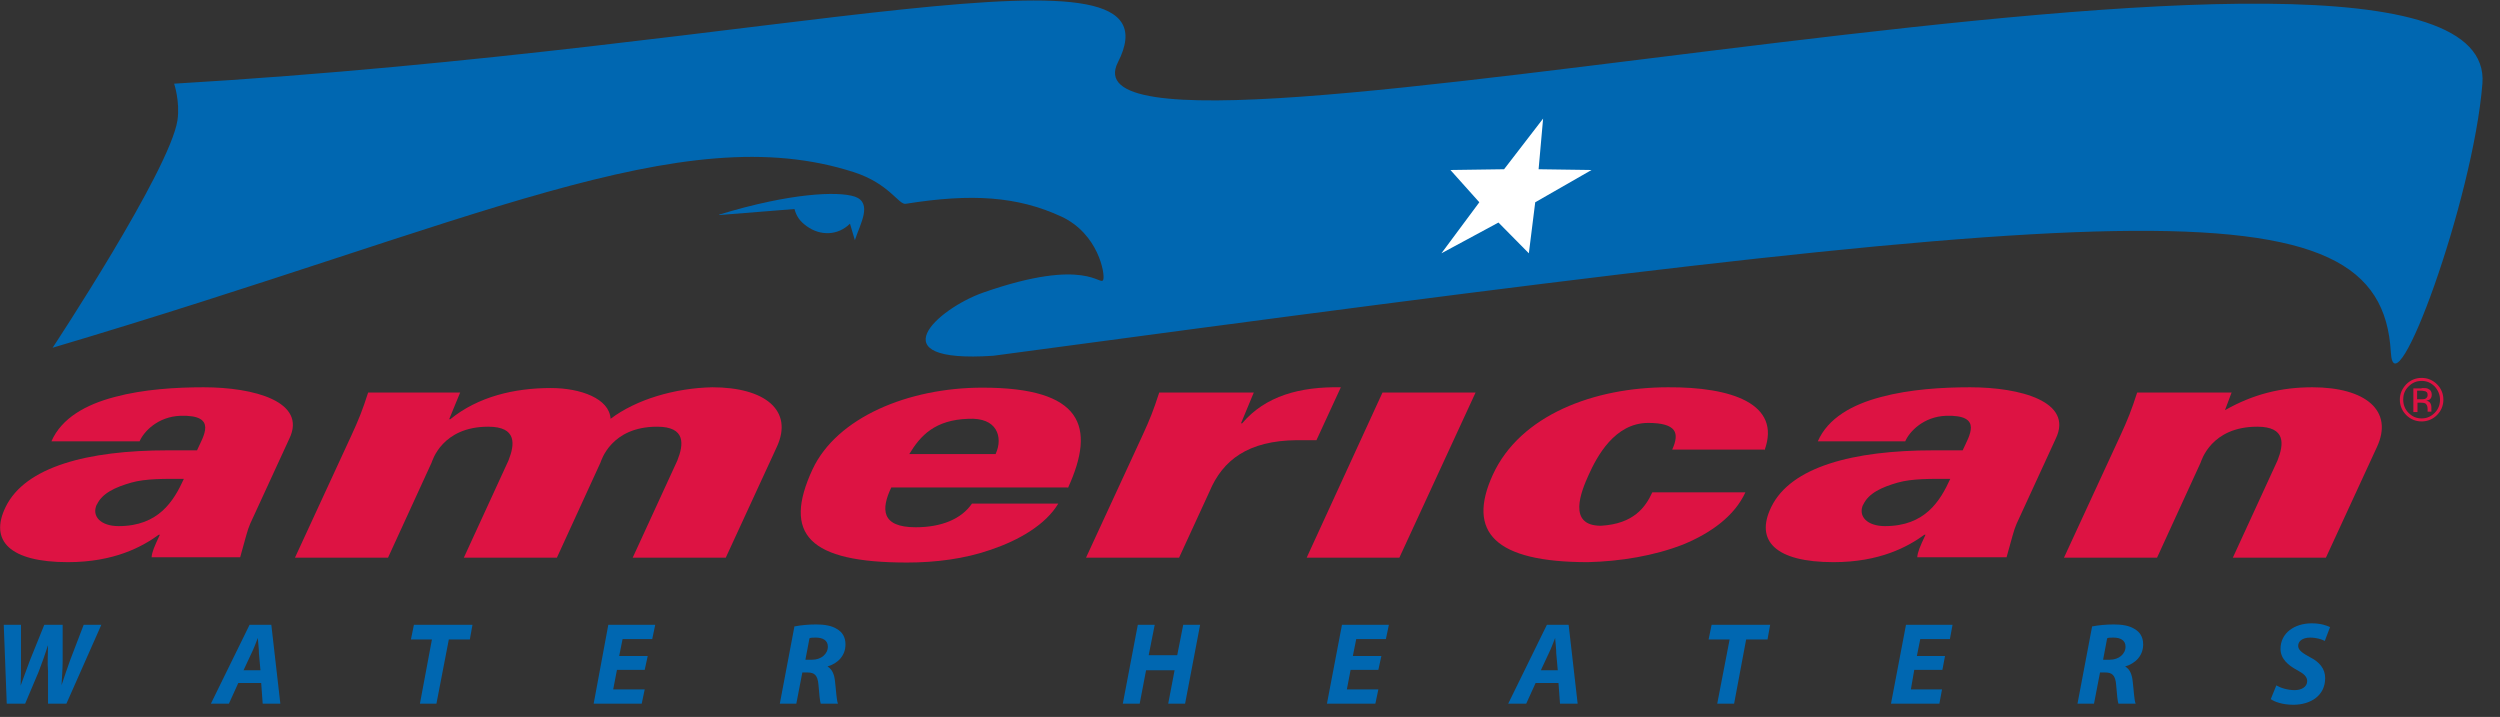 <svg width="136" height="39" viewBox="0 0 136 39" fill="none" xmlns="http://www.w3.org/2000/svg">
<rect x="0" y="0" width="136" height="39" fill="#333333" stroke="none"/>
<g clip-path="url(#clip0_16520_281387)">
<path fill-rule="evenodd" clip-rule="evenodd" d="M5.267 27.458C5.553 26.825 6.288 26.498 7.145 26.253C7.941 26.029 8.941 26.049 10.003 26.049C9.452 27.254 8.635 28.621 6.451 28.621C5.491 28.621 4.961 28.091 5.267 27.437M13.065 30.316C13.371 29.234 13.453 28.846 13.616 28.479L15.739 23.865C16.719 21.844 13.8 21.068 11.085 21.068C9.595 21.068 7.819 21.17 6.226 21.599C4.675 22.007 3.348 22.742 2.797 24.008H7.594C7.819 23.477 8.594 22.66 9.819 22.619C11.861 22.558 11.065 23.722 10.717 24.498H9.125C4.756 24.498 1.368 25.396 0.306 27.58C-0.592 29.418 0.531 30.581 3.695 30.581C6.206 30.581 7.737 29.744 8.635 29.091H8.696C8.39 29.744 8.268 30.03 8.247 30.316H13.086H13.065Z" fill="#DD1343"/>
<path fill-rule="evenodd" clip-rule="evenodd" d="M25.028 21.354H20.027C19.721 22.314 19.496 22.865 19.128 23.661L16.046 30.337H21.109L23.477 25.172C23.518 25.07 24.049 23.212 26.559 23.212C28.131 23.212 28.009 24.171 27.662 25.049L25.233 30.337H30.295L32.663 25.172C32.704 25.07 33.235 23.212 35.746 23.212C37.318 23.212 37.196 24.171 36.849 25.049L34.419 30.337H39.482L42.258 24.314C43.177 22.334 41.626 21.068 38.747 21.068C36.726 21.109 34.623 21.721 33.215 22.783C33.153 21.681 31.581 21.109 29.969 21.109C27.968 21.109 26.008 21.579 24.498 22.803H24.436L25.049 21.313L25.028 21.354Z" fill="#DD1343"/>
<path fill-rule="evenodd" clip-rule="evenodd" d="M58.1 26.539C59.631 23.191 58.876 21.088 53.446 21.088C49.424 21.088 45.525 22.701 44.198 25.539C42.565 29.07 43.994 30.602 49.342 30.602C50.914 30.602 52.486 30.398 53.895 29.907C55.406 29.397 56.876 28.56 57.57 27.396H52.874C52.303 28.233 51.221 28.683 49.812 28.683C47.913 28.683 47.934 27.682 48.485 26.519H58.08L58.1 26.539ZM49.465 24.702C50.077 23.681 50.873 22.844 52.67 22.783C53.466 22.742 53.936 22.987 54.16 23.354C54.385 23.722 54.385 24.212 54.16 24.702H49.465Z" fill="#DD1343"/>
<path fill-rule="evenodd" clip-rule="evenodd" d="M68.206 21.354H63.061C62.755 22.313 62.53 22.864 62.163 23.661L59.08 30.336H64.143L65.796 26.743C66.511 25.028 67.899 23.967 70.553 23.946C70.9 23.946 71.247 23.946 71.615 23.946L72.942 21.068C70.716 21.027 68.838 21.538 67.573 23.028H67.511L68.206 21.354Z" fill="#DD1343"/>
<path d="M76.126 30.336L80.271 21.354H75.208L71.084 30.336H76.126Z" fill="#DD1343"/>
<path fill-rule="evenodd" clip-rule="evenodd" d="M95.99 24.498C96.929 21.946 94.153 21.048 90.743 21.068C86.722 21.068 82.7 22.579 81.21 25.825C79.781 28.948 81.312 30.581 86.375 30.581C88.151 30.54 89.988 30.234 91.56 29.622C93.091 28.989 94.357 28.07 94.949 26.784H89.886C89.519 27.58 88.886 28.499 87.089 28.601C85.252 28.601 86.007 26.743 86.436 25.804C86.865 24.865 87.824 23.007 89.662 23.007C90.437 23.007 90.866 23.15 91.05 23.395C91.233 23.64 91.172 24.008 90.968 24.457H96.031L95.99 24.498Z" fill="#DD1343"/>
<path fill-rule="evenodd" clip-rule="evenodd" d="M101.359 27.458C101.645 26.825 102.38 26.498 103.237 26.253C104.033 26.029 105.034 26.049 106.095 26.049C105.544 27.254 104.727 28.621 102.543 28.621C101.583 28.621 101.053 28.091 101.359 27.437M109.157 30.316C109.464 29.234 109.545 28.846 109.709 28.479L111.832 23.865C112.812 21.844 109.892 21.068 107.177 21.068C105.687 21.068 103.911 21.17 102.318 21.599C100.767 22.007 99.44 22.742 98.889 24.008H103.645C103.87 23.477 104.646 22.66 105.871 22.619C107.912 22.558 107.116 23.722 106.769 24.498H105.176C100.808 24.498 97.419 25.396 96.357 27.58C95.459 29.418 96.582 30.581 99.746 30.581C102.257 30.581 103.788 29.744 104.686 29.091H104.748C104.442 29.744 104.319 30.03 104.299 30.316H109.137H109.157Z" fill="#DD1343"/>
<path fill-rule="evenodd" clip-rule="evenodd" d="M121.406 21.354H116.262C115.955 22.313 115.731 22.864 115.363 23.661L112.281 30.336H117.344L119.712 25.171C119.753 25.069 120.283 23.212 122.794 23.212C124.366 23.212 124.244 24.171 123.897 25.049L121.467 30.336H126.53L129.307 24.314C130.225 22.334 128.674 21.068 125.795 21.068C124.101 21.068 122.59 21.435 121.039 22.313L121.406 21.333V21.354Z" fill="#DD1343"/>
<path d="M2.837 18.924C25.947 12.065 37.073 6.329 46.464 9.37C48.403 10.003 48.893 11.167 49.281 11.085C52.853 10.514 55.344 10.677 57.733 11.779C59.754 12.718 60.121 14.903 60.019 15.209C59.876 15.638 59.162 13.923 53.466 15.924C51.036 16.781 47.627 19.782 54.038 19.353C115.833 11.044 129.531 9.636 130.062 19.169C130.246 22.558 134.533 10.922 135.043 4.552C136.043 -8.064 56.63 11.595 60.815 3.389C64.51 -3.858 43.014 2.572 9.472 4.552C9.472 4.552 9.799 5.512 9.656 6.533C9.248 9.248 2.858 18.924 2.858 18.924" fill="#0067B1"/>
<path d="M39.115 11.677C42.993 10.493 45.586 10.391 46.505 10.697C47.485 11.044 46.791 12.188 46.505 13.065L46.239 12.167C45.586 12.82 44.627 12.841 43.892 12.31C43.524 12.045 43.341 11.8 43.218 11.371L39.135 11.698L39.115 11.677Z" fill="#0067B1"/>
<path d="M83.169 13.78L81.516 12.106L78.413 13.78L80.475 11.004L78.903 9.248L81.822 9.207L83.945 6.451L83.7 9.207L86.579 9.248L83.516 11.004L83.169 13.78Z" fill="white"/>
<path fill-rule="evenodd" clip-rule="evenodd" d="M131.021 21.027C130.817 21.231 130.735 21.456 130.735 21.742C130.735 22.027 130.838 22.272 131.021 22.456C131.225 22.66 131.45 22.762 131.736 22.762C132.022 22.762 132.246 22.66 132.45 22.456C132.654 22.252 132.736 22.007 132.736 21.742C132.736 21.476 132.634 21.231 132.45 21.027C132.246 20.823 132.022 20.721 131.736 20.721C131.45 20.721 131.225 20.823 131.021 21.027ZM132.573 22.579C132.348 22.803 132.062 22.926 131.736 22.926C131.409 22.926 131.123 22.803 130.899 22.579C130.674 22.354 130.552 22.068 130.552 21.742C130.552 21.415 130.674 21.15 130.899 20.905C131.123 20.68 131.409 20.558 131.736 20.558C132.062 20.558 132.348 20.68 132.573 20.905C132.797 21.129 132.92 21.415 132.92 21.742C132.92 22.068 132.797 22.354 132.573 22.579ZM131.96 21.293C131.96 21.293 131.817 21.252 131.695 21.252H131.491V21.721H131.695C131.695 21.721 131.858 21.721 131.92 21.701C132.001 21.66 132.062 21.599 132.062 21.497C132.062 21.395 132.042 21.333 131.981 21.313M131.736 21.109C131.899 21.109 132.022 21.109 132.083 21.15C132.226 21.211 132.287 21.313 132.287 21.476C132.287 21.599 132.246 21.68 132.165 21.742C132.124 21.762 132.062 21.782 131.981 21.803C132.083 21.803 132.165 21.864 132.205 21.925C132.246 21.987 132.267 22.068 132.267 22.13V22.232C132.267 22.232 132.267 22.293 132.267 22.334C132.267 22.375 132.267 22.395 132.267 22.395H132.062V22.354V22.252C132.062 22.109 132.022 22.007 131.94 21.946C131.899 21.925 131.817 21.905 131.695 21.905H131.511V22.415H131.287V21.129H131.736V21.109Z" fill="#DD1343"/>
<path d="M0.367 38.278L0.204 33.99H1.143V35.91C1.143 36.44 1.143 36.91 1.123 37.298C1.286 36.869 1.429 36.44 1.633 35.91L2.409 33.99H3.409V35.91C3.409 36.42 3.368 36.849 3.348 37.277C3.491 36.828 3.654 36.379 3.817 35.91L4.552 33.99H5.512L3.613 38.278H2.613V36.522C2.572 36.011 2.613 35.583 2.613 35.093C2.47 35.542 2.307 36.011 2.103 36.542L1.368 38.278H0.367Z" fill="#0067B1"/>
<path d="M12.963 37.155L12.453 38.278H11.473L13.576 33.99H14.76L15.25 38.278H14.29L14.209 37.155H12.963ZM14.168 36.461L14.086 35.542C14.086 35.297 14.045 34.97 14.025 34.705C13.923 34.97 13.8 35.297 13.678 35.542L13.249 36.461H14.168Z" fill="#0067B1"/>
<path d="M23.497 34.787H22.354L22.517 33.99H25.702L25.559 34.787H24.416L23.742 38.278H22.844L23.497 34.787Z" fill="#0067B1"/>
<path d="M35.072 36.44H33.562L33.358 37.502H35.072L34.909 38.278H32.296L33.092 33.99H35.644L35.481 34.766H33.868L33.684 35.685H35.236L35.072 36.44Z" fill="#0067B1"/>
<path d="M43.259 34.072C43.545 34.011 43.973 33.97 44.402 33.97C44.831 33.97 45.239 34.031 45.525 34.215C45.811 34.378 45.994 34.644 45.994 35.052C45.994 35.685 45.566 36.093 45.014 36.257C45.26 36.399 45.382 36.665 45.423 37.053C45.484 37.543 45.505 38.094 45.586 38.278H44.647C44.606 38.155 44.565 37.788 44.525 37.257C44.484 36.726 44.3 36.583 43.933 36.583H43.647L43.32 38.278H42.422L43.218 34.072H43.259ZM43.81 35.889H44.178C44.667 35.889 45.035 35.583 45.035 35.175C45.035 34.828 44.749 34.685 44.382 34.685C44.218 34.685 44.096 34.685 44.035 34.725L43.81 35.91V35.889Z" fill="#0067B1"/>
<path d="M62.816 33.99L62.489 35.644H64.041L64.367 33.99H65.286L64.469 38.278H63.551L63.898 36.461H62.346L61.999 38.278H61.081L61.897 33.99H62.816Z" fill="#0067B1"/>
<path d="M74.983 36.44H73.473L73.269 37.502H74.983L74.82 38.278H72.186L73.003 33.99H75.555L75.392 34.766H73.779L73.595 35.685H75.147L74.983 36.44Z" fill="#0067B1"/>
<path d="M83.537 37.155L83.027 38.278H82.047L84.15 33.99H85.334L85.824 38.278H84.864L84.782 37.155H83.537ZM84.742 36.461L84.66 35.542C84.66 35.297 84.619 34.97 84.599 34.705C84.497 34.97 84.374 35.297 84.252 35.542L83.823 36.461H84.742Z" fill="#0067B1"/>
<path d="M94.091 34.787H92.948L93.112 33.99H96.296L96.153 34.787H94.99L94.336 38.278H93.418L94.091 34.787Z" fill="#0067B1"/>
<path d="M105.666 36.44H104.135L103.952 37.502H105.646L105.503 38.278H102.87L103.686 33.99H106.218L106.075 34.766H104.462L104.278 35.685H105.809L105.666 36.44Z" fill="#0067B1"/>
<path d="M113.853 34.072C114.138 34.011 114.567 33.97 114.996 33.97C115.425 33.97 115.833 34.031 116.119 34.215C116.404 34.378 116.588 34.644 116.588 35.052C116.588 35.685 116.159 36.093 115.608 36.257C115.853 36.399 115.976 36.665 116.017 37.053C116.078 37.543 116.098 38.094 116.18 38.278H115.241C115.2 38.155 115.159 37.788 115.118 37.257C115.078 36.726 114.894 36.583 114.526 36.583H114.241L113.914 38.278H113.016L113.812 34.072H113.853ZM114.404 35.889H114.771C115.261 35.889 115.629 35.583 115.629 35.175C115.629 34.828 115.343 34.685 114.975 34.685C114.812 34.685 114.69 34.685 114.628 34.725L114.404 35.91V35.889Z" fill="#0067B1"/>
<path d="M123.815 37.277C124.06 37.42 124.428 37.543 124.836 37.543C125.183 37.543 125.51 37.379 125.51 37.053C125.51 36.808 125.326 36.644 124.938 36.44C124.489 36.195 124.06 35.848 124.06 35.297C124.06 34.44 124.815 33.909 125.755 33.909C126.265 33.909 126.571 34.031 126.755 34.113L126.469 34.868C126.326 34.787 126.02 34.685 125.673 34.685C125.244 34.685 125.02 34.889 125.02 35.134C125.02 35.379 125.285 35.542 125.652 35.746C126.183 36.011 126.489 36.379 126.489 36.889C126.489 37.849 125.693 38.339 124.754 38.339C124.162 38.339 123.733 38.175 123.529 38.033L123.836 37.277H123.815Z" fill="#0067B1"/>
</g>
<defs>
<clipPath id="clip0_16520_281387">
<rect width="135.043" height="38.339" fill="white"/>
</clipPath>
</defs>
</svg>
